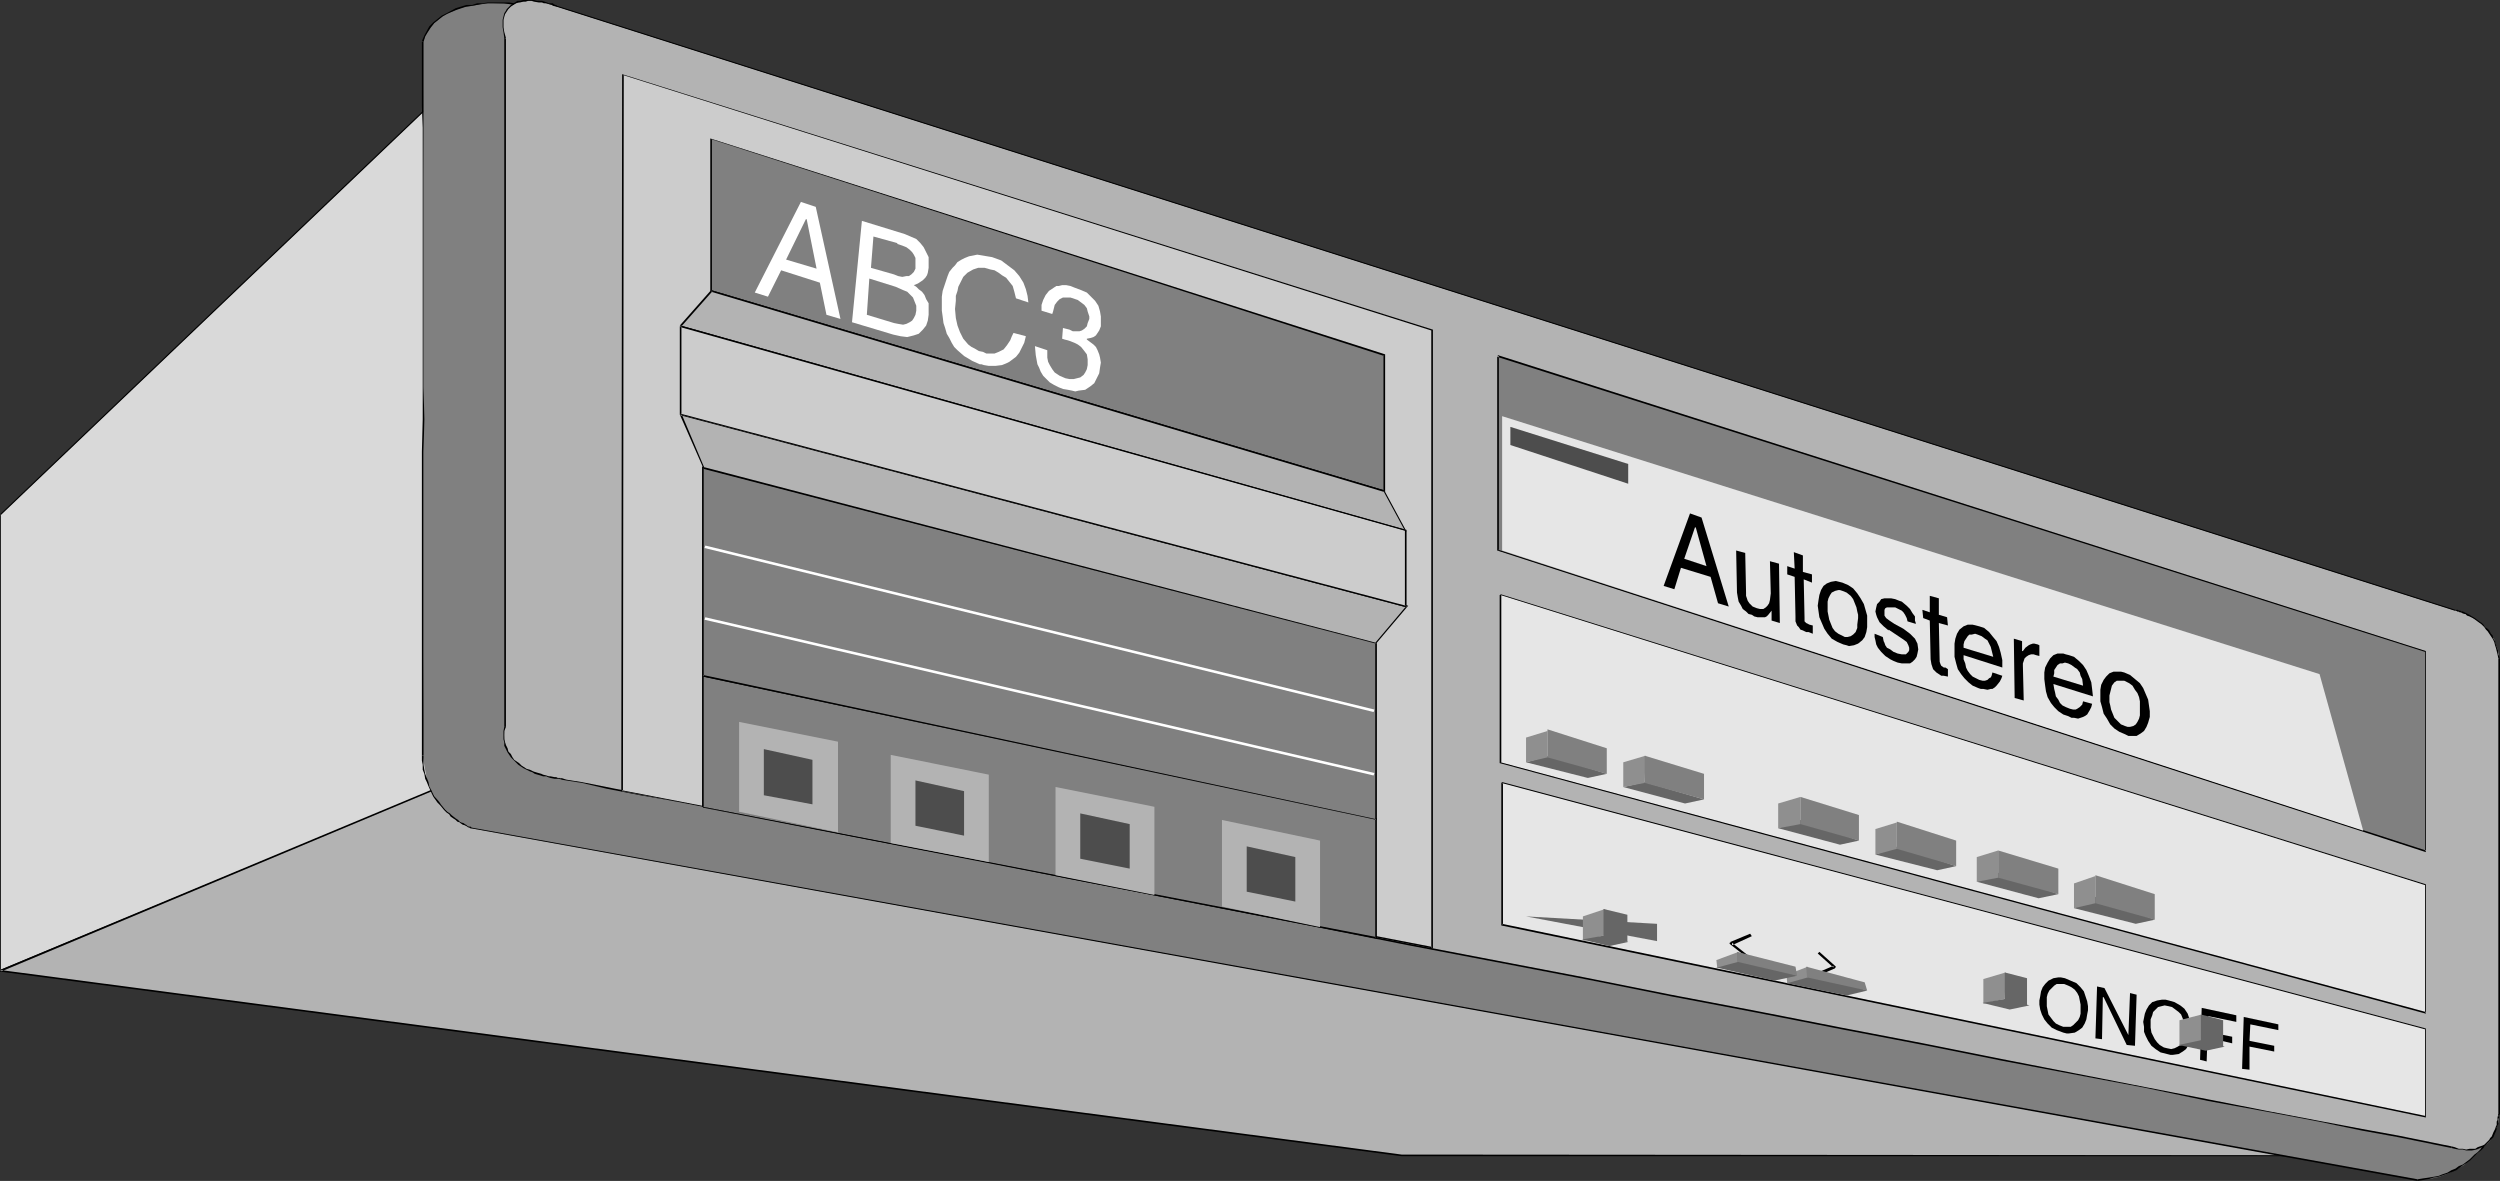 <?xml version="1.0" encoding="UTF-8" standalone="no"?>
<svg
   version="1.0"
   width="129.724mm"
   height="61.279mm"
   id="svg117"
   sodipodi:docname="Car Stereo 2.wmf"
   xmlns:inkscape="http://www.inkscape.org/namespaces/inkscape"
   xmlns:sodipodi="http://sodipodi.sourceforge.net/DTD/sodipodi-0.dtd"
   xmlns="http://www.w3.org/2000/svg"
   xmlns:svg="http://www.w3.org/2000/svg">
  <rect width="100%" height="100%" fill="#333333" stroke="none"/>
  <sodipodi:namedview
     id="namedview117"
     pagecolor="#ffffff"
     bordercolor="#000000"
     borderopacity="0.25"
     inkscape:showpageshadow="2"
     inkscape:pageopacity="0.0"
     inkscape:pagecheckerboard="0"
     inkscape:deskcolor="#d1d1d1"
     inkscape:document-units="mm" />
  <defs
     id="defs1">
    <pattern
       id="WMFhbasepattern"
       patternUnits="userSpaceOnUse"
       width="6"
       height="6"
       x="0"
       y="0" />
  </defs>
  <path
     style="fill:#d9d9d9;fill-opacity:1;fill-rule:evenodd;stroke:none"
     d="M 0,101.014 93.889,11.475 V 151.44 L 0,190.39 Z"
     id="path1" />
  <path
     style="fill:#000000;fill-opacity:1;fill-rule:evenodd;stroke:none"
     d="M 0.162,101.014 94.051,11.475 h -0.323 V 151.44 l 0.162,-0.162 L 0,190.229 0.162,190.39 V 101.014 H 0 v 89.538 L 94.051,151.44 V 11.152 L 0,100.852 Z"
     id="path2" />
  <path
     style="fill:#b3b3b3;fill-opacity:1;fill-rule:evenodd;stroke:none"
     d="m 0,190.39 274.881,36.203 H 483.507 L 97.121,149.823 Z"
     id="path3" />
  <path
     style="fill:#000000;fill-opacity:1;fill-rule:evenodd;stroke:none"
     d="m 0,190.552 274.881,36.203 H 484.799 L 97.121,149.662 0,190.229 0.162,190.552 97.121,149.985 v 0 l 386.385,76.77 v -0.162 L 274.881,226.432 0,190.229 Z"
     id="path4" />
  <path
     style="fill:#808080;fill-opacity:1;fill-rule:evenodd;stroke:none"
     d="M 107.625,1.939 104.393,1.293 101,0.808 96.798,0.646 H 94.859 L 92.758,1.131 90.496,1.455 88.557,2.263 l -1.778,0.97 -1.616,1.293 -1.293,1.616 -0.97,2.101 0.162,26.506 V 82.265 127.843 l -0.162,20.364 0.323,1.939 0.323,1.778 0.323,1.616 0.646,1.455 0.808,1.293 0.808,1.131 1.616,1.778 1.778,1.455 1.454,0.97 1.293,0.808 381.86,69.012 2.101,-0.162 2.101,-0.485 1.778,-0.646 1.616,-0.808 1.454,-0.808 1.131,-0.97 2.262,-2.101 1.454,-1.778 1.131,-1.778 0.646,-1.616 z"
     id="path5" />
  <path
     style="fill:#000000;fill-opacity:1;fill-rule:evenodd;stroke:none"
     d="M 107.625,2.101 V 1.939 l -0.162,-0.162 h -0.162 l -0.162,-0.162 -0.485,-0.162 h -0.485 l -0.485,-0.162 h -0.646 l -0.808,-0.162 -1.616,-0.323 -0.808,-0.162 h -0.97 L 99.869,0.485 h -0.97 -3.232 l -1.131,0.162 h -0.97 l -0.97,0.323 h -1.131 l -2.101,0.646 -1.778,0.97 -0.97,0.485 -0.808,0.646 -0.808,0.646 -0.808,0.808 -0.97,1.778 -0.485,1.131 0.323,0.162 0.323,-1.131 1.131,-1.778 0.646,-0.808 0.808,-0.646 0.808,-0.646 0.808,-0.485 1.939,-0.808 0.97,-0.323 0.97,-0.323 1.131,-0.162 0.97,-0.162 0.97,-0.162 1.131,-0.162 h 3.232 l 0.97,0.162 0.97,0.162 h 0.97 l 0.808,0.162 1.616,0.162 0.808,0.162 0.646,0.162 0.485,0.162 h 0.485 l 0.323,0.162 h 0.323 0.162 v 0 l 0.162,-0.162 z"
     id="path6" />
  <path
     style="fill:#000000;fill-opacity:1;fill-rule:evenodd;stroke:none"
     d="m 82.739,8.243 v 12.606 l 0.162,4.202 v 50.911 6.303 l -0.162,6.303 v 59.638 l 0.162,0.162 v -0.323 l 0.162,0.162 V 88.569 l 0.162,-6.303 -0.162,-6.303 V 25.051 20.849 8.243 Z"
     id="path7" />
  <path
     style="fill:#000000;fill-opacity:1;fill-rule:evenodd;stroke:none"
     d="m 82.739,148.207 v 0.97 l 0.162,0.808 v 0.97 l 0.323,0.808 0.162,0.97 0.323,0.646 0.323,0.808 0.646,1.455 0.323,0.646 0.808,1.131 0.485,0.485 0.808,0.97 0.485,0.485 0.485,0.323 0.323,0.485 0.97,0.646 0.323,0.323 0.485,0.162 0.162,0.162 0.485,0.323 h 0.162 l 0.323,0.162 0.323,0.162 0.162,0.162 h 0.162 l 0.323,0.162 h 0.162 v -0.162 0 l -0.162,-0.162 h -0.162 -0.162 v 0 l -0.323,-0.162 -0.162,-0.162 -0.323,-0.162 -0.162,-0.162 -0.485,-0.162 -0.323,-0.162 -0.323,-0.323 -0.485,-0.323 -0.808,-0.646 -0.323,-0.323 -0.485,-0.323 -0.485,-0.485 -0.808,-0.97 -0.323,-0.485 -0.97,-1.131 -0.323,-0.646 -0.646,-1.293 -0.162,-0.808 -0.323,-0.808 -0.323,-0.808 -0.162,-0.808 -0.162,-0.97 v -0.808 -0.97 z"
     id="path8" />
  <path
     style="fill:#000000;fill-opacity:1;fill-rule:evenodd;stroke:none"
     d="m 92.273,162.43 381.86,69.174 v -0.323 L 92.273,162.268 Z"
     id="path9" />
  <path
     style="fill:#000000;fill-opacity:1;fill-rule:evenodd;stroke:none"
     d="m 474.134,231.604 0.97,-0.162 1.131,-0.162 0.97,-0.323 0.97,-0.162 0.97,-0.323 0.97,-0.323 0.808,-0.323 0.808,-0.323 0.646,-0.485 0.646,-0.485 0.808,-0.485 0.646,-0.485 0.485,-0.485 0.485,-0.485 0.485,-0.485 0.646,-0.485 0.485,-0.485 0.323,-0.646 0.323,-0.323 0.323,-0.485 0.323,-0.646 0.323,-0.323 0.323,-0.485 0.323,-0.646 0.162,-0.646 0.162,-0.323 0.162,-0.323 h -0.162 l 0.162,0.162 v 0 -0.323 0 h -0.162 l -0.162,0.162 v 0.162 0.162 l -0.162,0.162 -0.323,0.646 -0.323,0.808 -0.323,0.323 -0.162,0.323 -0.323,0.646 -0.323,0.485 -0.323,0.485 -0.485,0.485 -0.323,0.485 -0.485,0.485 -0.646,0.485 -0.485,0.485 -0.485,0.485 -0.646,0.485 -0.646,0.485 -0.808,0.323 -0.646,0.485 -0.808,0.323 -0.808,0.485 -0.97,0.323 -0.808,0.323 -0.97,0.162 -0.97,0.162 -1.131,0.162 -0.97,0.162 z"
     id="path10" />
  <path
     style="fill:#000000;fill-opacity:1;fill-rule:evenodd;stroke:none"
     d="M 489.809,220.129 107.625,1.778 107.464,2.101 489.647,220.452 Z"
     id="path11" />
  <path
     style="fill:#b3b3b3;fill-opacity:1;fill-rule:evenodd;stroke:none"
     d="m 109.241,1.293 372.326,118.469 1.131,0.323 1.293,0.485 1.616,0.97 1.454,1.131 1.293,1.616 0.808,1.131 0.323,1.131 0.485,1.131 0.162,1.455 v 89.538 l -0.162,1.455 -0.485,1.293 -0.646,1.455 -0.485,0.808 -0.646,0.646 -0.808,0.485 -0.808,0.485 -0.97,0.162 h -1.293 -1.616 l -1.454,-0.485 -60.115,-11.637 -28.118,-5.495 -31.35,-6.142 -33.451,-6.465 -34.259,-6.626 -183.416,-35.88 -1.939,-0.323 -1.939,-0.485 -2.262,-0.808 -2.101,-1.131 -0.97,-0.97 -0.808,-0.97 -0.646,-1.131 -0.323,-1.293 -0.162,-1.455 0.162,-1.616 V 7.435 l -0.323,-1.939 V 4.041 l 0.323,-1.293 0.485,-0.97 0.808,-0.646 0.808,-0.485 0.97,-0.323 0.97,-0.162 h 2.262 l 1.778,0.485 z"
     id="path12" />
  <path
     style="fill:#000000;fill-opacity:1;fill-rule:evenodd;stroke:none"
     d="m 109.08,1.293 372.326,118.469 0.162,-0.162 L 109.241,1.131 Z"
     id="path13" />
  <path
     style="fill:#000000;fill-opacity:1;fill-rule:evenodd;stroke:none"
     d="m 481.567,119.762 h 0.162 l 0.162,0.162 h 0.323 l 0.162,0.162 h 0.323 l 0.162,0.162 0.485,0.162 h 0.162 l 0.323,0.323 0.485,0.162 0.323,0.162 0.323,0.162 0.485,0.323 0.646,0.485 0.485,0.323 0.323,0.323 0.323,0.323 0.323,0.485 0.323,0.323 0.323,0.485 0.323,0.485 0.323,0.485 0.323,0.646 0.162,0.646 0.162,0.485 0.162,0.646 0.162,0.646 0.162,0.808 h 0.323 l -0.323,-0.808 v -0.646 l -0.323,-0.808 -0.162,-0.485 -0.162,-0.646 -0.323,-0.485 -0.162,-0.646 -0.323,-0.323 -0.323,-0.646 -0.323,-0.323 -0.485,-0.323 -0.323,-0.485 -0.323,-0.323 -0.485,-0.323 -0.646,-0.485 -0.485,-0.323 -0.323,-0.162 -0.485,-0.323 -0.323,-0.162 -0.323,-0.162 -0.323,-0.162 -0.323,-0.162 h -0.323 l -0.162,-0.162 h -0.323 l -0.162,-0.162 h -0.323 -0.162 z"
     id="path14" />
  <path
     style="fill:#000000;fill-opacity:1;fill-rule:evenodd;stroke:none"
     d="m 489.971,129.136 v 89.538 l 0.162,0.162 v -0.323 l 0.162,0.162 v -89.538 z"
     id="path15" />
  <path
     style="fill:#000000;fill-opacity:1;fill-rule:evenodd;stroke:none"
     d="m 490.132,218.836 v -0.323 h -0.162 l -0.162,0.646 v 0.323 0.162 l -0.162,0.323 v 0.485 0.162 l -0.162,0.323 -0.162,0.485 -0.162,0.323 -0.162,0.323 -0.323,0.808 -0.323,0.323 -0.162,0.323 -0.323,0.323 -0.646,0.646 -0.323,0.162 -0.485,0.162 -0.485,0.162 -0.485,0.323 h -0.646 -0.485 l -0.646,0.162 -0.646,-0.162 h -0.808 l -0.808,-0.323 -0.646,-0.162 v 0 0.323 0 l 0.646,0.162 0.808,0.162 h 0.808 l 0.646,0.162 h 0.646 0.485 l 0.808,-0.162 0.485,-0.162 0.323,-0.162 0.485,-0.162 0.485,-0.323 0.646,-0.646 0.323,-0.323 0.323,-0.323 0.323,-0.323 0.323,-0.808 0.162,-0.323 0.162,-0.485 v -0.323 l 0.162,-0.323 0.162,-0.323 v -0.485 -0.323 -0.162 l 0.162,-0.323 -0.162,-0.485 0.162,0.162 v -0.323 z"
     id="path16" />
  <path
     style="fill:#000000;fill-opacity:1;fill-rule:evenodd;stroke:none"
     d="m 480.759,224.816 -1.616,-0.323 -8.726,-1.778 -7.11,-1.293 -8.565,-1.616 -10.181,-1.939 -11.474,-2.263 -12.443,-2.424 -28.118,-5.495 -15.352,-3.071 -15.998,-3.071 -16.483,-3.232 -16.968,-3.232 -16.968,-3.394 -34.582,-6.626 -17.13,-3.394 -48.965,-9.536 -15.19,-3.071 -14.382,-2.748 -13.413,-2.586 -12.282,-2.424 -11.15,-2.101 -9.696,-1.939 -8.403,-1.616 -6.626,-1.293 -4.848,-0.97 -3.07,-0.485 -0.97,-0.323 v 0.323 -0.323 0.323 l 0.97,0.162 3.07,0.485 4.848,1.131 6.626,1.293 8.403,1.455 9.696,1.939 11.15,2.263 12.282,2.424 13.413,2.586 14.382,2.748 15.19,3.071 48.965,9.536 17.13,3.394 34.582,6.626 16.968,3.394 16.968,3.232 16.483,3.232 15.998,3.071 15.352,3.071 28.118,5.334 12.443,2.586 11.474,2.101 10.181,1.939 8.565,1.778 7.11,1.293 8.726,1.778 1.616,0.323 z"
     id="path17" />
  <path
     style="fill:#000000;fill-opacity:1;fill-rule:evenodd;stroke:none"
     d="m 110.049,152.894 v -0.162 l -0.162,-0.162 h -0.485 l -0.323,-0.162 h -0.323 l -0.808,-0.162 h -0.323 l -0.485,-0.162 -0.646,-0.162 -0.323,-0.162 -1.131,-0.323 -0.485,-0.162 -0.646,-0.323 -0.646,-0.162 -0.485,-0.323 -0.485,-0.323 -0.485,-0.485 -0.97,-0.646 -0.323,-0.485 -0.323,-0.646 -0.485,-0.485 -0.162,-0.646 -0.323,-0.646 -0.162,-0.485 -0.162,-0.646 v -1.616 l 0.323,-0.808 h -0.323 l -0.162,0.808 v 1.616 l 0.162,0.646 v 0.646 l 0.323,0.646 0.323,0.646 0.323,0.485 0.323,0.485 0.485,0.485 0.485,0.485 0.485,0.485 0.485,0.323 0.485,0.323 0.646,0.323 0.646,0.323 0.485,0.162 0.485,0.323 1.131,0.323 0.485,0.162 h 0.646 l 0.323,0.162 0.485,0.162 0.808,0.162 h 0.323 0.323 0.323 l 0.162,0.162 0.162,-0.323 z"
     id="path18" />
  <path
     style="fill:#000000;fill-opacity:1;fill-rule:evenodd;stroke:none"
     d="M 99.222,142.55 V 7.435 l -0.162,0.162 V 7.273 l -0.162,0.162 V 142.55 Z"
     id="path19" />
  <path
     style="fill:#000000;fill-opacity:1;fill-rule:evenodd;stroke:none"
     d="m 99.222,7.435 -0.323,-1.131 -0.162,-0.97 V 3.879 l 0.162,-0.646 0.162,-0.485 0.323,-0.485 0.323,-0.485 0.323,-0.323 0.162,-0.162 0.485,-0.323 0.485,-0.323 0.485,-0.162 h 0.323 l 0.646,-0.162 h 0.485 l 0.485,-0.162 h 0.646 l 0.485,0.162 0.97,0.162 h 0.646 l 0.323,0.162 h 0.485 l 0.485,0.162 0.646,0.162 0.162,0.162 0.646,0.162 h 0.162 v -0.162 0 l -0.162,-0.162 v 0 h -0.162 l -0.323,-0.162 -0.162,-0.162 h -0.808 l -0.323,-0.162 -0.485,-0.162 -0.485,-0.162 h -0.646 L 104.717,0 h -0.485 -0.646 -0.485 -0.485 l -0.646,0.162 h -0.485 l -0.485,0.323 -0.323,0.162 -0.485,0.323 -0.323,0.323 -0.485,0.485 -0.162,0.323 -0.323,0.485 -0.162,0.646 -0.162,0.646 v 1.455 l 0.162,0.97 0.162,1.131 z"
     id="path20" />
  <path
     style="fill:#cccccc;fill-opacity:1;fill-rule:evenodd;stroke:none"
     d="m 122.008,155.157 158.853,30.708 V 64.649 L 122.169,14.708 Z"
     id="path21" />
  <path
     style="fill:#000000;fill-opacity:1;fill-rule:evenodd;stroke:none"
     d="m 122.008,155.157 159.014,30.87 V 64.649 L 122.008,14.546 121.846,155.157 h 0.323 l 0.162,-140.449 h -0.162 L 280.699,64.81 V 64.649 185.865 l 0.162,-0.162 -158.853,-30.708 z"
     id="path22" />
  <path
     style="fill:#808080;fill-opacity:1;fill-rule:evenodd;stroke:none"
     d="m 137.845,158.228 v -25.698 l 132.027,27.961 v 23.435 z"
     id="path23" />
  <path
     style="fill:#000000;fill-opacity:1;fill-rule:evenodd;stroke:none"
     d="m 138.006,158.228 v -25.698 l -0.162,0.162 132.027,27.961 -0.162,-0.162 v 23.435 l 0.162,-0.162 -132.027,-25.536 v 0.162 l 132.189,25.698 V 160.49 L 137.683,132.368 v 25.859 z"
     id="path24" />
  <path
     style="fill:#808080;fill-opacity:1;fill-rule:evenodd;stroke:none"
     d="M 137.845,132.53 V 91.64 l 132.027,34.587 v 34.587 z"
     id="path25" />
  <path
     style="fill:#000000;fill-opacity:1;fill-rule:evenodd;stroke:none"
     d="M 138.006,132.53 V 91.64 l -0.162,0.162 132.027,34.425 h -0.162 v 34.587 l 0.162,-0.162 -132.027,-28.284 v 0.323 l 132.189,28.122 V 126.065 L 137.683,91.478 v 41.052 z"
     id="path26" />
  <path
     style="fill:#808080;fill-opacity:1;fill-rule:evenodd;stroke:none"
     d="M 139.461,57.052 V 27.314 L 271.488,69.659 V 96.327 Z"
     id="path27" />
  <path
     style="fill:#000000;fill-opacity:1;fill-rule:evenodd;stroke:none"
     d="M 139.622,57.052 V 27.314 h -0.162 l 132.027,42.507 -0.162,-0.162 V 96.327 l 0.162,-0.162 -132.027,-39.274 v 0.323 L 271.649,96.488 V 69.497 L 139.299,27.152 v 29.9 z"
     id="path28" />
  <path
     style="fill:#808080;fill-opacity:1;fill-rule:evenodd;stroke:none"
     d="m 293.788,69.821 181.8,57.861 v 39.274 L 293.788,107.963 Z"
     id="path29" />
  <path
     style="fill:#000000;fill-opacity:1;fill-rule:evenodd;stroke:none"
     d="M 293.627,69.982 475.588,127.843 v -0.162 39.274 l 0.162,-0.162 -181.961,-58.992 0.162,0.162 V 69.821 h -0.323 v 38.143 l 182.123,59.154 v -39.436 L 293.788,69.659 Z"
     id="path30" />
  <path
     style="fill:#e6e6e6;fill-opacity:1;fill-rule:evenodd;stroke:none"
     d="m 294.273,116.691 v 32.809 l 181.315,49.133 v -25.213 z"
     id="path31" />
  <path
     style="fill:#000000;fill-opacity:1;fill-rule:evenodd;stroke:none"
     d="m 294.112,116.691 v 32.971 l 181.638,49.133 V 173.42 L 294.273,116.529 v 0.162 l 181.315,56.891 v -0.162 25.213 l 0.162,-0.162 -181.477,-48.971 h 0.162 V 116.691 Z"
     id="path32" />
  <path
     style="fill:#e6e6e6;fill-opacity:1;fill-rule:evenodd;stroke:none"
     d="m 294.596,153.541 v 27.799 l 180.992,37.658 v -17.294 z"
     id="path33" />
  <path
     style="fill:#000000;fill-opacity:1;fill-rule:evenodd;stroke:none"
     d="m 294.435,153.541 v 27.961 l 181.315,37.658 v -17.455 l -181.153,-48.325 -0.162,0.162 181.153,48.325 v -0.162 17.294 -0.162 l -180.992,-37.658 0.162,0.162 v -27.799 z"
     id="path34" />
  <path
     style="fill:#e6e6e6;fill-opacity:1;fill-rule:evenodd;stroke:none"
     d="m 294.596,81.619 160.307,50.588 8.565,30.708 -168.872,-54.951 z"
     id="path35" />
  <path
     style="fill:#b3b3b3;fill-opacity:1;fill-rule:evenodd;stroke:none"
     d="M 133.481,64.002 275.689,104.084 271.488,96.327 139.622,57.052 Z"
     id="path36" />
  <path
     style="fill:#000000;fill-opacity:1;fill-rule:evenodd;stroke:none"
     d="m 133.481,64.164 142.369,40.082 -4.363,-8.081 -132.027,-39.274 -6.141,6.95 0.323,0.162 6.141,-6.95 -0.323,0.162 132.027,39.274 -0.162,-0.162 4.202,7.758 0.162,-0.162 -142.208,-40.082 z"
     id="path37" />
  <path
     style="fill:#b3b3b3;fill-opacity:1;fill-rule:evenodd;stroke:none"
     d="m 133.481,81.296 142.369,37.658 -5.979,7.273 -131.704,-34.425 z"
     id="path38" />
  <path
     style="fill:#000000;fill-opacity:1;fill-rule:evenodd;stroke:none"
     d="m 133.481,81.457 142.369,37.658 v -0.323 l -6.141,7.273 h 0.162 L 138.168,91.64 v 0.162 l -4.525,-10.667 -0.323,0.162 4.686,10.667 131.865,34.264 6.302,-7.435 -142.693,-37.658 z"
     id="path39" />
  <path
     style="fill:#cccccc;fill-opacity:1;fill-rule:evenodd;stroke:none"
     d="M 133.481,64.002 V 81.296 L 275.689,118.954 v -14.869 z"
     id="path40" />
  <path
     style="fill:#000000;fill-opacity:1;fill-rule:evenodd;stroke:none"
     d="M 133.32,64.002 V 81.296 L 275.851,119.115 V 103.923 L 133.481,63.841 v 0.323 L 275.528,104.084 v 0 14.869 l 0.162,-0.162 -142.208,-37.658 0.162,0.162 V 64.002 Z"
     id="path41" />
  <path
     style="fill:#ffffff;fill-opacity:1;fill-rule:evenodd;stroke:none"
     d="m 153.197,53.012 -2.586,5.172 -2.586,-0.808 9.05,-17.778 2.909,0.97 4.848,21.981 -2.747,-0.808 -1.293,-6.303 z"
     id="path42" />
  <path
     style="fill:#808080;fill-opacity:1;fill-rule:evenodd;stroke:none"
     d="m 160.145,52.689 -1.939,-9.697 h -0.162 l -3.878,7.919 z"
     id="path43" />
  <path
     style="fill:#ffffff;fill-opacity:1;fill-rule:evenodd;stroke:none"
     d="m 169.033,43.315 8.403,2.586 1.131,0.485 1.131,0.485 0.808,0.808 0.646,0.808 0.485,0.97 0.485,0.97 v 0.97 1.131 l -0.162,0.97 -0.162,0.485 -0.323,0.485 -0.485,0.485 -0.485,0.323 -0.485,0.323 -0.808,0.323 0.485,0.323 0.485,0.485 0.646,0.485 0.485,0.646 0.323,0.808 0.485,0.808 v 1.131 1.131 l -0.162,1.131 -0.323,0.97 -0.646,0.808 -0.808,0.808 -0.97,0.323 -1.293,0.323 -1.293,-0.162 -1.454,-0.323 -8.08,-2.424 z"
     id="path44" />
  <path
     style="fill:#808080;fill-opacity:1;fill-rule:evenodd;stroke:none"
     d="m 170.811,52.527 4.525,1.293 0.808,0.323 0.808,0.162 0.808,-0.162 h 0.485 l 0.485,-0.323 0.485,-0.485 0.323,-0.646 V 51.881 51.234 50.588 l -0.323,-0.646 -0.323,-0.485 -0.485,-0.485 -0.646,-0.485 -0.808,-0.323 -0.97,-0.323 v -0.162 l -4.686,-1.293 z"
     id="path45" />
  <path
     style="fill:#808080;fill-opacity:1;fill-rule:evenodd;stroke:none"
     d="m 170.003,61.74 5.333,1.616 0.808,0.162 0.97,0.162 0.646,-0.162 0.646,-0.323 0.485,-0.323 0.323,-0.485 0.323,-0.646 0.162,-0.808 v -0.97 l -0.323,-0.808 -0.323,-0.808 -0.646,-0.646 -0.485,-0.485 -0.808,-0.323 -1.454,-0.646 -5.171,-1.616 z"
     id="path46" />
  <path
     style="fill:#ffffff;fill-opacity:1;fill-rule:evenodd;stroke:none"
     d="m 199.253,58.507 -0.323,-1.293 -0.323,-1.131 -0.646,-0.808 -0.646,-0.808 -0.808,-0.485 -0.646,-0.485 -0.808,-0.485 -0.808,-0.162 -1.131,-0.323 h -1.293 l -0.97,0.323 -1.131,0.646 -0.808,0.808 -0.323,0.646 -0.323,0.646 -0.323,0.646 -0.162,0.808 -0.323,0.97 v 0.97 l -0.162,1.616 0.162,1.778 0.323,1.455 0.485,1.293 0.646,1.293 0.97,1.131 0.646,0.485 0.646,0.323 0.808,0.485 0.808,0.162 0.646,0.323 h 0.808 0.808 l 0.808,-0.323 0.97,-0.485 0.646,-0.808 0.323,-0.485 0.323,-0.485 0.323,-0.808 0.323,-0.646 2.424,0.646 -0.323,1.293 -0.485,0.97 -0.485,0.97 -0.646,0.808 -0.646,0.485 -0.646,0.485 -0.646,0.323 -0.808,0.323 -1.293,0.162 h -1.293 l -0.97,-0.162 -0.485,-0.162 h -0.323 l -1.454,-0.646 -1.616,-0.97 -1.293,-1.131 -0.646,-0.646 -0.485,-0.808 -0.485,-0.97 -0.485,-0.808 -0.323,-1.131 -0.323,-0.97 -0.162,-1.293 -0.162,-1.131 v -1.293 -1.455 l 0.162,-1.131 0.323,-0.97 0.323,-0.97 0.323,-0.97 0.323,-0.808 0.646,-0.808 0.485,-0.485 0.485,-0.646 0.808,-0.485 0.646,-0.323 0.808,-0.323 0.808,-0.162 0.808,-0.162 0.97,0.162 0.97,0.162 0.97,0.162 1.778,0.646 1.293,0.97 1.293,0.97 0.97,1.131 0.808,1.293 0.485,1.293 0.323,1.293 0.162,1.293 z"
     id="path47" />
  <path
     style="fill:#ffffff;fill-opacity:1;fill-rule:evenodd;stroke:none"
     d="m 208.464,64.325 1.293,0.323 0.646,0.323 h 0.646 0.646 l 0.485,-0.162 0.485,-0.323 0.485,-0.485 0.162,-0.646 0.323,-0.808 V 62.063 l -0.162,-0.485 -0.162,-0.485 -0.162,-0.646 -0.485,-0.646 -0.646,-0.485 -0.646,-0.485 -0.97,-0.323 -0.485,-0.162 h -0.646 -0.808 l -0.646,0.323 -0.485,0.485 -0.485,0.646 -0.162,0.646 -0.162,0.646 -0.162,0.485 -2.101,-0.646 v -1.131 l 0.323,-0.97 0.485,-0.97 0.646,-0.808 0.97,-0.646 0.485,-0.323 h 0.485 l 0.646,-0.162 h 0.808 l 0.808,0.162 0.808,0.323 1.293,0.485 1.131,0.485 0.808,0.808 0.808,0.808 0.646,0.97 0.323,1.131 0.162,0.97 v 1.131 0.808 l -0.323,0.808 -0.323,0.485 -0.323,0.485 -0.485,0.323 -0.485,0.162 -0.808,0.162 v 0.162 l 1.293,0.97 0.485,0.485 0.323,0.646 0.323,0.808 0.162,0.646 0.162,0.97 -0.162,0.97 -0.162,1.131 -0.485,0.97 -0.485,0.97 -0.808,0.646 -0.97,0.646 -1.293,0.162 -0.646,0.162 -0.646,-0.162 -0.808,-0.162 -0.97,-0.162 -0.808,-0.323 -0.97,-0.485 -0.808,-0.485 -0.646,-0.646 -0.646,-0.646 -0.485,-0.808 -0.323,-0.808 -0.323,-0.646 -0.323,-1.778 -0.162,-1.778 2.424,0.808 v 1.455 l 0.162,0.808 0.323,0.646 0.485,0.808 0.485,0.646 0.97,0.646 1.131,0.485 0.808,0.162 h 0.808 l 0.646,-0.162 0.646,-0.162 0.646,-0.485 0.323,-0.485 0.323,-0.646 0.162,-0.808 v -1.131 l -0.162,-0.97 -0.485,-0.646 -0.646,-0.808 -0.646,-0.485 -0.646,-0.323 -0.808,-0.323 -0.485,-0.162 -0.646,-0.162 -0.485,-0.162 z"
     id="path48" />
  <path
     style="fill:#ffffff;fill-opacity:1;fill-rule:evenodd;stroke:none"
     d="m 138.168,107.478 131.219,32.163 0.162,-0.485 -131.219,-32.163 z"
     id="path49" />
  <path
     style="fill:#ffffff;fill-opacity:1;fill-rule:evenodd;stroke:none"
     d="m 138.168,121.54 131.219,30.547 0.162,-0.485 -131.219,-30.547 z"
     id="path50" />
  <path
     style="fill:#b3b3b3;fill-opacity:1;fill-rule:evenodd;stroke:none"
     d="m 144.955,159.197 v -17.617 l 19.392,3.879 v 17.778 z"
     id="path51" />
  <path
     style="fill:#b3b3b3;fill-opacity:1;fill-rule:evenodd;stroke:none"
     d="m 174.689,165.339 v -17.294 l 19.23,3.879 v 17.132 z"
     id="path52" />
  <path
     style="fill:#b3b3b3;fill-opacity:1;fill-rule:evenodd;stroke:none"
     d="m 207.009,171.642 v -17.294 l 19.392,3.879 v 17.294 z"
     id="path53" />
  <path
     style="fill:#b3b3b3;fill-opacity:1;fill-rule:evenodd;stroke:none"
     d="m 239.653,177.784 v -16.97 l 19.23,4.041 v 16.97 z"
     id="path54" />
  <path
     style="fill:#4d4d4d;fill-opacity:1;fill-rule:evenodd;stroke:none"
     d="m 149.803,155.965 v -9.051 l 9.534,2.101 v 8.728 z"
     id="path55" />
  <path
     style="fill:#4d4d4d;fill-opacity:1;fill-rule:evenodd;stroke:none"
     d="m 179.537,161.945 v -8.889 l 9.534,2.101 v 8.728 z"
     id="path56" />
  <path
     style="fill:#4d4d4d;fill-opacity:1;fill-rule:evenodd;stroke:none"
     d="m 211.857,168.41 v -8.889 l 9.696,2.101 v 8.728 z"
     id="path57" />
  <path
     style="fill:#4d4d4d;fill-opacity:1;fill-rule:evenodd;stroke:none"
     d="m 244.501,174.875 v -8.889 l 9.534,2.101 v 8.728 z"
     id="path58" />
  <path
     style="fill:#4d4d4d;fill-opacity:1;fill-rule:evenodd;stroke:none"
     d="m 296.212,83.72 23.109,7.273 v 3.879 l -23.109,-7.596 z"
     id="path59" />
  <path
     style="fill:#666666;fill-opacity:1;fill-rule:evenodd;stroke:none"
     d="m 315.12,151.763 -3.717,0.808 -12.12,-3.071 4.525,-1.293 z"
     id="path60" />
  <path
     style="fill:#666666;fill-opacity:1;fill-rule:evenodd;stroke:none"
     d="m 334.188,156.773 -3.717,0.808 -12.12,-3.232 4.202,-0.97 z"
     id="path61" />
  <path
     style="fill:#666666;fill-opacity:1;fill-rule:evenodd;stroke:none"
     d="m 299.283,179.723 25.694,4.849 v -3.394 z"
     id="path62" />
  <path
     style="fill:#8f8f8f;fill-opacity:1;fill-rule:evenodd;stroke:none"
     d="m 310.433,179.723 v 4.849 l 4.202,-1.131 0.162,-5.172 z"
     id="path63" />
  <path
     style="fill:#666666;fill-opacity:1;fill-rule:evenodd;stroke:none"
     d="m 319.321,184.734 -3.717,0.808 -5.333,-1.293 4.525,-0.808 z"
     id="path64" />
  <path
     style="fill:#666666;fill-opacity:1;fill-rule:evenodd;stroke:none"
     d="m 319.16,184.734 -4.686,-0.97 v -5.495 l 4.686,1.131 z"
     id="path65" />
  <path
     style="fill:#666666;fill-opacity:1;fill-rule:evenodd;stroke:none"
     d="m 364.569,164.854 -3.717,0.808 -12.12,-3.232 4.363,-1.616 z"
     id="path66" />
  <path
     style="fill:#666666;fill-opacity:1;fill-rule:evenodd;stroke:none"
     d="m 383.638,169.864 -3.717,0.808 -12.12,-3.071 4.363,-1.616 z"
     id="path67" />
  <path
     style="fill:#8f8f8f;fill-opacity:1;fill-rule:evenodd;stroke:none"
     d="m 367.801,162.591 v 5.01 l 4.202,-1.131 v -5.172 z"
     id="path68" />
  <path
     style="fill:#808080;fill-opacity:1;fill-rule:evenodd;stroke:none"
     d="m 372.003,161.137 11.635,3.717 v 5.01 l -11.635,-3.394 z"
     id="path69" />
  <path
     style="fill:#8f8f8f;fill-opacity:1;fill-rule:evenodd;stroke:none"
     d="m 348.732,157.581 v 4.849 l 4.363,-0.808 v -5.334 z"
     id="path70" />
  <path
     style="fill:#808080;fill-opacity:1;fill-rule:evenodd;stroke:none"
     d="m 353.096,156.288 11.474,3.556 v 5.01 l -11.474,-3.232 z"
     id="path71" />
  <path
     style="fill:#8f8f8f;fill-opacity:1;fill-rule:evenodd;stroke:none"
     d="m 318.352,149.5 v 4.849 l 4.202,-0.808 0.162,-5.334 z"
     id="path72" />
  <path
     style="fill:#808080;fill-opacity:1;fill-rule:evenodd;stroke:none"
     d="m 322.553,148.207 11.635,3.556 v 5.01 l -11.635,-3.232 z"
     id="path73" />
  <path
     style="fill:#8f8f8f;fill-opacity:1;fill-rule:evenodd;stroke:none"
     d="m 299.283,144.651 v 4.849 l 4.202,-0.97 v -5.172 z"
     id="path74" />
  <path
     style="fill:#808080;fill-opacity:1;fill-rule:evenodd;stroke:none"
     d="m 303.484,143.035 11.635,3.717 v 5.01 l -11.635,-3.232 z"
     id="path75" />
  <path
     style="fill:#000000;fill-opacity:1;fill-rule:evenodd;stroke:none"
     d="m 343.561,187.966 -3.878,-3.071 v 0.485 l 3.878,-1.778 -0.323,-0.485 -3.878,1.616 v 0.162 0 h -0.162 v 0.162 0 0 l 0.162,0.162 v 0 l 3.878,3.071 z"
     id="path76" />
  <path
     style="fill:#000000;fill-opacity:1;fill-rule:evenodd;stroke:none"
     d="m 356.489,186.996 3.07,2.748 v -0.323 l -3.394,1.455 0.323,0.485 3.394,-1.455 v -0.162 0 h 0.162 v 0 -0.162 0 l -0.162,-0.162 v 0 l -3.07,-2.748 z"
     id="path77" />
  <path
     style="fill:#666666;fill-opacity:1;fill-rule:evenodd;stroke:none"
     d="m 403.676,175.36 -3.878,0.808 -12.12,-3.232 4.202,-1.778 z"
     id="path78" />
  <path
     style="fill:#666666;fill-opacity:1;fill-rule:evenodd;stroke:none"
     d="m 422.584,180.37 -3.717,0.808 -12.12,-3.071 4.04,-2.263 z"
     id="path79" />
  <path
     style="fill:#8f8f8f;fill-opacity:1;fill-rule:evenodd;stroke:none"
     d="m 406.747,173.259 v 4.849 l 4.202,-0.97 v -5.334 z"
     id="path80" />
  <path
     style="fill:#808080;fill-opacity:1;fill-rule:evenodd;stroke:none"
     d="m 410.948,171.642 11.635,3.717 v 5.01 l -11.635,-3.232 z"
     id="path81" />
  <path
     style="fill:#8f8f8f;fill-opacity:1;fill-rule:evenodd;stroke:none"
     d="m 387.678,168.087 v 4.849 l 4.202,-0.808 v -5.334 z"
     id="path82" />
  <path
     style="fill:#808080;fill-opacity:1;fill-rule:evenodd;stroke:none"
     d="m 391.88,166.794 11.797,3.556 v 5.01 l -11.797,-3.232 z"
     id="path83" />
  <path
     style="fill:#000000;fill-opacity:1;fill-rule:evenodd;stroke:none"
     d="m 404.646,202.512 -1.293,-0.485 -0.97,-0.485 -0.808,-0.808 -0.646,-0.808 -0.485,-0.97 -0.323,-0.97 -0.162,-0.97 v -0.808 l 0.162,-0.808 0.162,-0.97 0.323,-0.808 0.485,-0.646 0.646,-0.646 0.97,-0.485 0.97,-0.162 h 0.485 l 0.808,0.162 1.131,0.485 1.131,0.485 0.808,0.808 0.646,0.808 0.323,0.97 0.323,0.97 0.162,0.97 v 0.808 l -0.162,0.808 -0.162,0.97 -0.323,0.808 -0.485,0.808 -0.646,0.485 -0.808,0.485 -1.131,0.162 h -0.485 z"
     id="path84" />
  <path
     style="fill:#e6e6e6;fill-opacity:1;fill-rule:evenodd;stroke:none"
     d="m 404.808,192.976 h -0.646 -0.808 l -0.485,0.323 -0.485,0.485 -0.485,0.485 -0.323,0.646 -0.162,0.646 v 0.808 0.97 l 0.162,0.808 0.162,0.808 0.485,0.646 0.485,0.646 0.485,0.485 0.646,0.323 0.808,0.323 h 0.646 0.808 l 0.485,-0.323 0.485,-0.485 0.485,-0.485 0.323,-0.646 0.162,-0.646 v -0.808 -0.97 l -0.162,-0.808 -0.162,-0.808 -0.323,-0.646 -0.485,-0.646 -0.646,-0.485 -0.646,-0.323 z"
     id="path85" />
  <path
     style="fill:#000000;fill-opacity:1;fill-rule:evenodd;stroke:none"
     d="m 417.736,194.754 1.293,0.323 -0.323,10.021 -1.616,-0.162 -4.525,-9.374 h -0.162 l -0.162,8.243 -1.293,-0.162 0.323,-10.182 1.454,0.323 4.686,9.212 v 0 z"
     id="path86" />
  <path
     style="fill:#000000;fill-opacity:1;fill-rule:evenodd;stroke:none"
     d="m 425.008,206.714 -1.293,-0.323 -0.97,-0.646 -0.808,-0.646 -0.646,-0.97 -0.485,-0.97 -0.323,-0.808 v -0.97 l -0.162,-0.97 0.162,-0.808 0.162,-0.808 0.323,-0.808 0.485,-0.808 0.646,-0.646 0.97,-0.323 0.97,-0.162 h 0.646 l 0.646,0.162 1.131,0.323 1.131,0.646 0.808,0.646 0.646,0.97 0.323,0.97 0.323,0.808 0.162,0.97 v 0.97 0.808 l -0.323,0.808 -0.323,0.808 -0.485,0.808 -0.646,0.485 -0.808,0.485 -1.131,0.162 h -0.485 z"
     id="path87" />
  <path
     style="fill:#e6e6e6;fill-opacity:1;fill-rule:evenodd;stroke:none"
     d="m 425.331,197.34 -0.808,-0.162 -0.646,0.162 -0.646,0.162 -0.485,0.485 -0.485,0.485 -0.162,0.646 -0.323,0.808 v 0.808 0.808 l 0.162,0.97 0.323,0.646 0.323,0.646 0.485,0.646 0.485,0.485 0.808,0.485 0.646,0.162 0.808,0.162 0.646,-0.162 0.646,-0.323 0.485,-0.323 0.323,-0.485 0.323,-0.646 0.323,-0.808 v -0.808 -0.808 l -0.162,-0.97 -0.323,-0.646 -0.323,-0.808 -0.485,-0.485 -0.646,-0.485 -0.646,-0.485 z"
     id="path88" />
  <path
     style="fill:#000000;fill-opacity:1;fill-rule:evenodd;stroke:none"
     d="m 432.764,208.169 -1.293,-0.323 0.323,-10.182 6.787,1.455 v 1.293 l -5.494,-1.131 -0.162,3.071 4.848,0.97 v 1.293 l -4.848,-1.131 z"
     id="path89" />
  <path
     style="fill:#000000;fill-opacity:1;fill-rule:evenodd;stroke:none"
     d="m 441.168,209.785 -1.454,-0.162 0.323,-10.182 6.787,1.455 v 1.131 l -5.494,-1.131 -0.162,3.232 4.848,0.97 v 1.131 l -4.848,-0.97 z"
     id="path90" />
  <path
     style="fill:#8f8f8f;fill-opacity:1;fill-rule:evenodd;stroke:none"
     d="m 388.971,192.007 v 4.849 l 4.202,-0.97 0.162,-5.172 z"
     id="path91" />
  <path
     style="fill:#666666;fill-opacity:1;fill-rule:evenodd;stroke:none"
     d="m 398.02,197.179 -3.878,0.808 -5.333,-1.293 4.525,-0.808 z"
     id="path92" />
  <path
     style="fill:#666666;fill-opacity:1;fill-rule:evenodd;stroke:none"
     d="m 397.536,197.179 -4.363,-1.131 v -5.334 l 4.363,1.131 z"
     id="path93" />
  <path
     style="fill:#8f8f8f;fill-opacity:1;fill-rule:evenodd;stroke:none"
     d="m 427.432,200.088 v 5.01 l 4.202,-0.97 0.162,-5.172 z"
     id="path94" />
  <path
     style="fill:#666666;fill-opacity:1;fill-rule:evenodd;stroke:none"
     d="m 436.32,205.26 -3.717,0.808 -5.333,-1.131 4.525,-0.97 z"
     id="path95" />
  <path
     style="fill:#666666;fill-opacity:1;fill-rule:evenodd;stroke:none"
     d="m 435.996,205.26 -4.363,-0.97 v -5.334 l 4.363,1.131 z"
     id="path96" />
  <path
     style="fill:#666666;fill-opacity:1;fill-rule:evenodd;stroke:none"
     d="m 366.185,194.269 -4.04,0.97 -11.797,-2.424 4.363,-2.586 z"
     id="path97" />
  <path
     style="fill:#8f8f8f;fill-opacity:1;fill-rule:evenodd;stroke:none"
     d="m 350.348,191.199 0.162,1.616 4.04,-1.131 v -2.101 z"
     id="path98" />
  <path
     style="fill:#808080;fill-opacity:1;fill-rule:evenodd;stroke:none"
     d="m 354.227,189.582 11.474,3.071 0.485,1.616 -11.797,-2.586 z"
     id="path99" />
  <path
     style="fill:#666666;fill-opacity:1;fill-rule:evenodd;stroke:none"
     d="m 352.449,191.36 -4.525,0.97 -11.312,-2.586 4.363,-2.424 z"
     id="path100" />
  <path
     style="fill:#8f8f8f;fill-opacity:1;fill-rule:evenodd;stroke:none"
     d="m 336.612,188.289 0.162,1.455 4.202,-1.131 v -1.939 z"
     id="path101" />
  <path
     style="fill:#808080;fill-opacity:1;fill-rule:evenodd;stroke:none"
     d="m 340.652,186.673 11.474,2.909 0.323,1.778 -11.797,-2.748 z"
     id="path102" />
  <path
     style="fill:#000000;fill-opacity:1;fill-rule:evenodd;stroke:none"
     d="m 329.664,111.357 -1.293,4.202 -2.101,-0.646 5.171,-14.223 2.262,0.808 5.333,17.455 -2.101,-0.646 -1.454,-5.172 z"
     id="path103" />
  <path
     style="fill:#e6e6e6;fill-opacity:1;fill-rule:evenodd;stroke:none"
     d="m 334.673,111.034 -2.101,-7.596 h -0.162 l -2.101,6.142 z"
     id="path104" />
  <path
     style="fill:#000000;fill-opacity:1;fill-rule:evenodd;stroke:none"
     d="m 347.44,121.701 v -1.778 -0.162 l -0.646,0.808 -0.323,0.323 -0.323,0.162 h -0.485 -0.485 -0.485 l -0.646,-0.162 -0.485,-0.323 -0.646,-0.162 -0.485,-0.485 -0.646,-0.485 -0.323,-0.646 -0.485,-0.808 -0.162,-0.808 -0.162,-0.97 -0.162,-8.243 1.778,0.485 0.162,7.758 v 0.646 l 0.162,0.485 0.162,0.485 0.323,0.485 0.646,0.646 0.808,0.323 0.646,0.162 h 0.646 l 0.485,-0.323 0.323,-0.323 0.323,-0.485 0.162,-0.646 0.162,-1.293 -0.162,-6.303 1.778,0.485 0.162,11.637 z"
     id="path105" />
  <path
     style="fill:#000000;fill-opacity:1;fill-rule:evenodd;stroke:none"
     d="m 353.742,113.62 0.162,7.596 v 0.646 l 0.323,0.323 0.323,0.162 0.323,0.162 0.646,0.162 v 1.616 l -0.808,-0.323 h -0.323 -0.162 l -0.646,-0.323 -0.485,-0.162 -0.323,-0.485 -0.323,-0.323 -0.323,-0.808 v -0.97 l -0.162,-7.758 -1.454,-0.485 v -1.616 l 1.454,0.485 -0.162,-3.232 1.778,0.646 v 3.232 l 1.778,0.485 v 1.616 z"
     id="path106" />
  <path
     style="fill:#000000;fill-opacity:1;fill-rule:evenodd;stroke:none"
     d="m 361.337,114.267 1.131,0.485 0.97,0.646 0.808,0.97 0.646,0.97 0.646,1.131 0.323,1.131 0.323,1.131 v 1.131 1.131 l -0.162,0.97 -0.323,0.97 -0.485,0.646 -0.808,0.646 -0.808,0.323 -0.97,0.162 -0.485,-0.162 -0.646,-0.162 -1.131,-0.485 -1.131,-0.646 -0.808,-0.97 -0.646,-0.97 -0.485,-1.131 -0.485,-1.131 -0.162,-1.131 -0.162,-1.131 0.162,-1.131 0.162,-0.97 0.323,-0.97 0.485,-0.808 0.646,-0.485 0.808,-0.323 0.97,-0.162 0.646,0.162 z"
     id="path107" />
  <path
     style="fill:#e6e6e6;fill-opacity:1;fill-rule:evenodd;stroke:none"
     d="m 361.499,124.772 0.323,0.162 h 0.485 l 0.646,-0.162 0.485,-0.323 0.485,-0.485 0.323,-0.808 v -0.646 l 0.162,-1.293 v -0.646 l -0.162,-0.646 -0.162,-0.808 -0.323,-0.808 -0.323,-0.808 -0.485,-0.646 -0.808,-0.646 -0.808,-0.323 -0.485,-0.162 h -0.323 l -0.646,0.162 -0.646,0.323 -0.323,0.485 -0.323,0.646 -0.162,0.646 v 0.808 0.485 0.646 l 0.162,0.808 0.162,0.808 0.323,0.808 0.323,0.808 0.485,0.646 0.646,0.485 z"
     id="path108" />
  <path
     style="fill:#000000;fill-opacity:1;fill-rule:evenodd;stroke:none"
     d="m 374.104,121.863 -0.162,-0.646 -0.323,-0.646 -0.323,-0.485 -0.323,-0.323 -0.646,-0.323 -0.646,-0.323 h -0.646 -0.646 -0.323 l -0.323,0.162 -0.162,0.323 v 0.485 0.646 l 0.323,0.485 0.646,0.485 0.97,0.646 1.778,0.97 0.646,0.485 0.646,0.485 0.485,0.485 0.485,0.485 0.485,0.97 0.162,1.131 -0.162,0.808 -0.162,0.646 -0.323,0.485 -0.485,0.485 -0.485,0.323 h -0.808 -0.808 l -0.808,-0.162 -0.808,-0.323 -0.646,-0.323 -0.97,-0.646 -0.808,-0.808 -0.646,-0.808 -0.323,-0.646 -0.162,-0.808 -0.162,-0.646 v -0.646 l 1.616,0.646 0.162,0.808 0.162,0.323 0.162,0.485 0.323,0.485 0.646,0.323 0.646,0.485 0.808,0.323 0.808,0.162 h 0.485 0.323 l 0.485,-0.485 0.162,-0.323 v -0.485 l -0.162,-0.485 -0.323,-0.646 -0.646,-0.485 -0.97,-0.646 -1.939,-1.293 v 0.162 l -0.97,-0.808 -0.808,-0.808 -0.485,-0.97 -0.162,-0.485 -0.162,-0.646 0.162,-0.808 0.162,-0.646 0.485,-0.485 0.323,-0.485 0.646,-0.162 h 0.646 0.646 l 0.808,0.162 0.808,0.323 0.485,0.162 0.97,0.808 0.646,0.646 0.485,0.808 0.485,0.646 v 0.808 l 0.162,0.485 v 0.162 z"
     id="path109" />
  <path
     style="fill:#000000;fill-opacity:1;fill-rule:evenodd;stroke:none"
     d="m 380.244,122.186 0.162,7.596 0.162,0.485 0.162,0.323 0.485,0.323 h 0.323 l 0.485,0.323 v 1.455 l -0.808,-0.162 h -0.162 -0.323 l -0.485,-0.323 -0.485,-0.323 -0.323,-0.323 -0.323,-0.323 -0.323,-0.97 -0.162,-0.97 -0.162,-7.596 -1.293,-0.485 -0.162,-1.616 1.454,0.485 v -3.232 l 1.778,0.485 v 3.232 l 1.616,0.485 0.162,1.616 z"
     id="path110" />
  <path
     style="fill:#000000;fill-opacity:1;fill-rule:evenodd;stroke:none"
     d="m 392.688,132.53 -0.162,0.485 -0.323,0.646 -0.646,0.808 -0.323,0.323 -0.485,0.323 h -0.323 l -0.646,0.162 -0.808,-0.162 h -0.485 l -0.485,-0.162 -1.131,-0.485 -0.808,-0.646 -0.808,-0.808 -0.646,-0.808 -0.646,-0.97 -0.323,-1.131 -0.323,-1.293 v -1.293 -1.293 l 0.162,-0.97 0.323,-0.97 0.485,-0.808 0.808,-0.646 0.808,-0.323 h 0.97 l 0.646,0.162 0.646,0.162 0.97,0.323 0.97,0.808 0.646,0.808 0.808,0.97 0.485,1.131 0.323,1.131 0.323,1.455 v 1.455 l -7.595,-2.424 v 0.808 l 0.323,0.808 0.162,0.808 0.323,0.646 0.485,0.646 0.485,0.485 0.646,0.323 0.646,0.323 0.646,0.162 h 0.485 l 0.485,-0.162 0.323,-0.323 0.323,-0.162 0.162,-0.323 0.162,-0.646 z"
     id="path111" />
  <path
     style="fill:#e6e6e6;fill-opacity:1;fill-rule:evenodd;stroke:none"
     d="m 390.91,128.813 -0.323,-1.293 -0.162,-0.646 -0.323,-0.646 -0.323,-0.646 -0.485,-0.323 -0.646,-0.485 -0.808,-0.323 -0.485,-0.162 -0.646,0.162 h -0.485 l -0.323,0.323 -0.323,0.485 -0.323,0.485 -0.162,0.646 v 0.646 z"
     id="path112" />
  <path
     style="fill:#000000;fill-opacity:1;fill-rule:evenodd;stroke:none"
     d="m 396.889,137.378 -1.778,-0.485 -0.162,-11.637 1.616,0.485 v 1.939 h 0.162 l 0.485,-0.646 0.646,-0.485 0.323,-0.162 0.485,-0.162 h 0.323 l 0.646,0.162 0.323,0.162 v 2.101 l -0.646,-0.162 -0.485,-0.162 h -0.485 l -0.485,0.162 -0.485,0.323 -0.323,0.323 -0.162,0.485 -0.162,0.485 v 0.485 z"
     id="path113" />
  <path
     style="fill:#000000;fill-opacity:1;fill-rule:evenodd;stroke:none"
     d="m 410.302,138.025 -0.162,0.646 -0.323,0.646 -0.485,0.808 -0.485,0.323 -0.323,0.162 -0.485,0.162 -0.485,0.162 -0.808,-0.162 h -0.485 l -0.646,-0.323 -0.97,-0.323 -0.97,-0.646 -0.808,-0.808 -0.646,-0.808 -0.646,-1.131 -0.323,-1.131 -0.162,-1.131 -0.162,-1.293 v -1.293 l 0.162,-0.97 0.485,-0.97 0.485,-0.808 0.646,-0.646 0.808,-0.323 h 1.131 l 0.485,0.162 0.646,0.162 0.97,0.323 0.97,0.808 0.808,0.808 0.646,0.97 0.485,1.131 0.485,1.293 0.162,1.293 0.162,1.455 -7.757,-2.424 0.162,0.97 0.162,0.646 0.162,0.808 0.485,0.646 0.323,0.646 0.485,0.485 0.646,0.323 0.808,0.323 0.646,0.162 h 0.485 l 0.323,-0.162 0.485,-0.323 0.162,-0.162 0.323,-0.323 0.162,-0.646 z"
     id="path114" />
  <path
     style="fill:#e6e6e6;fill-opacity:1;fill-rule:evenodd;stroke:none"
     d="m 408.524,134.469 -0.162,-1.293 -0.323,-0.646 -0.162,-0.646 -0.485,-0.646 -0.485,-0.323 -0.646,-0.485 -0.646,-0.323 -0.646,-0.162 -0.485,0.162 h -0.485 l -0.485,0.323 -0.323,0.485 -0.323,0.485 v 0.646 l -0.162,0.646 z"
     id="path115" />
  <path
     style="fill:#000000;fill-opacity:1;fill-rule:evenodd;stroke:none"
     d="m 416.604,131.883 1.131,0.485 0.97,0.808 0.97,0.808 0.646,0.97 0.485,1.131 0.485,1.131 0.162,1.131 0.162,1.131 v 1.131 l -0.323,1.131 -0.323,0.808 -0.485,0.808 -0.646,0.485 -0.808,0.485 h -1.131 -0.485 l -0.646,-0.323 -1.131,-0.485 -0.97,-0.646 -0.808,-0.808 -0.646,-1.131 -0.646,-0.97 -0.323,-1.293 -0.323,-1.131 v -1.131 -1.131 l 0.162,-0.97 0.485,-0.97 0.485,-0.646 0.646,-0.646 0.808,-0.323 h 0.97 0.485 z"
     id="path116" />
  <path
     style="fill:#e6e6e6;fill-opacity:1;fill-rule:evenodd;stroke:none"
     d="m 416.766,142.389 0.485,0.162 h 0.485 l 0.646,-0.162 0.485,-0.323 0.323,-0.485 0.323,-0.646 0.162,-0.646 v -1.293 -0.646 -0.808 l -0.162,-0.808 -0.323,-0.808 -0.485,-0.646 -0.485,-0.808 -0.646,-0.485 -0.97,-0.485 h -0.323 -0.485 -0.646 l -0.485,0.323 -0.485,0.646 -0.162,0.646 -0.162,0.646 -0.162,0.646 v 0.646 0.646 l 0.162,0.646 0.162,0.808 0.323,0.808 0.323,0.808 0.646,0.646 0.646,0.646 z"
     id="path117" />
</svg>
